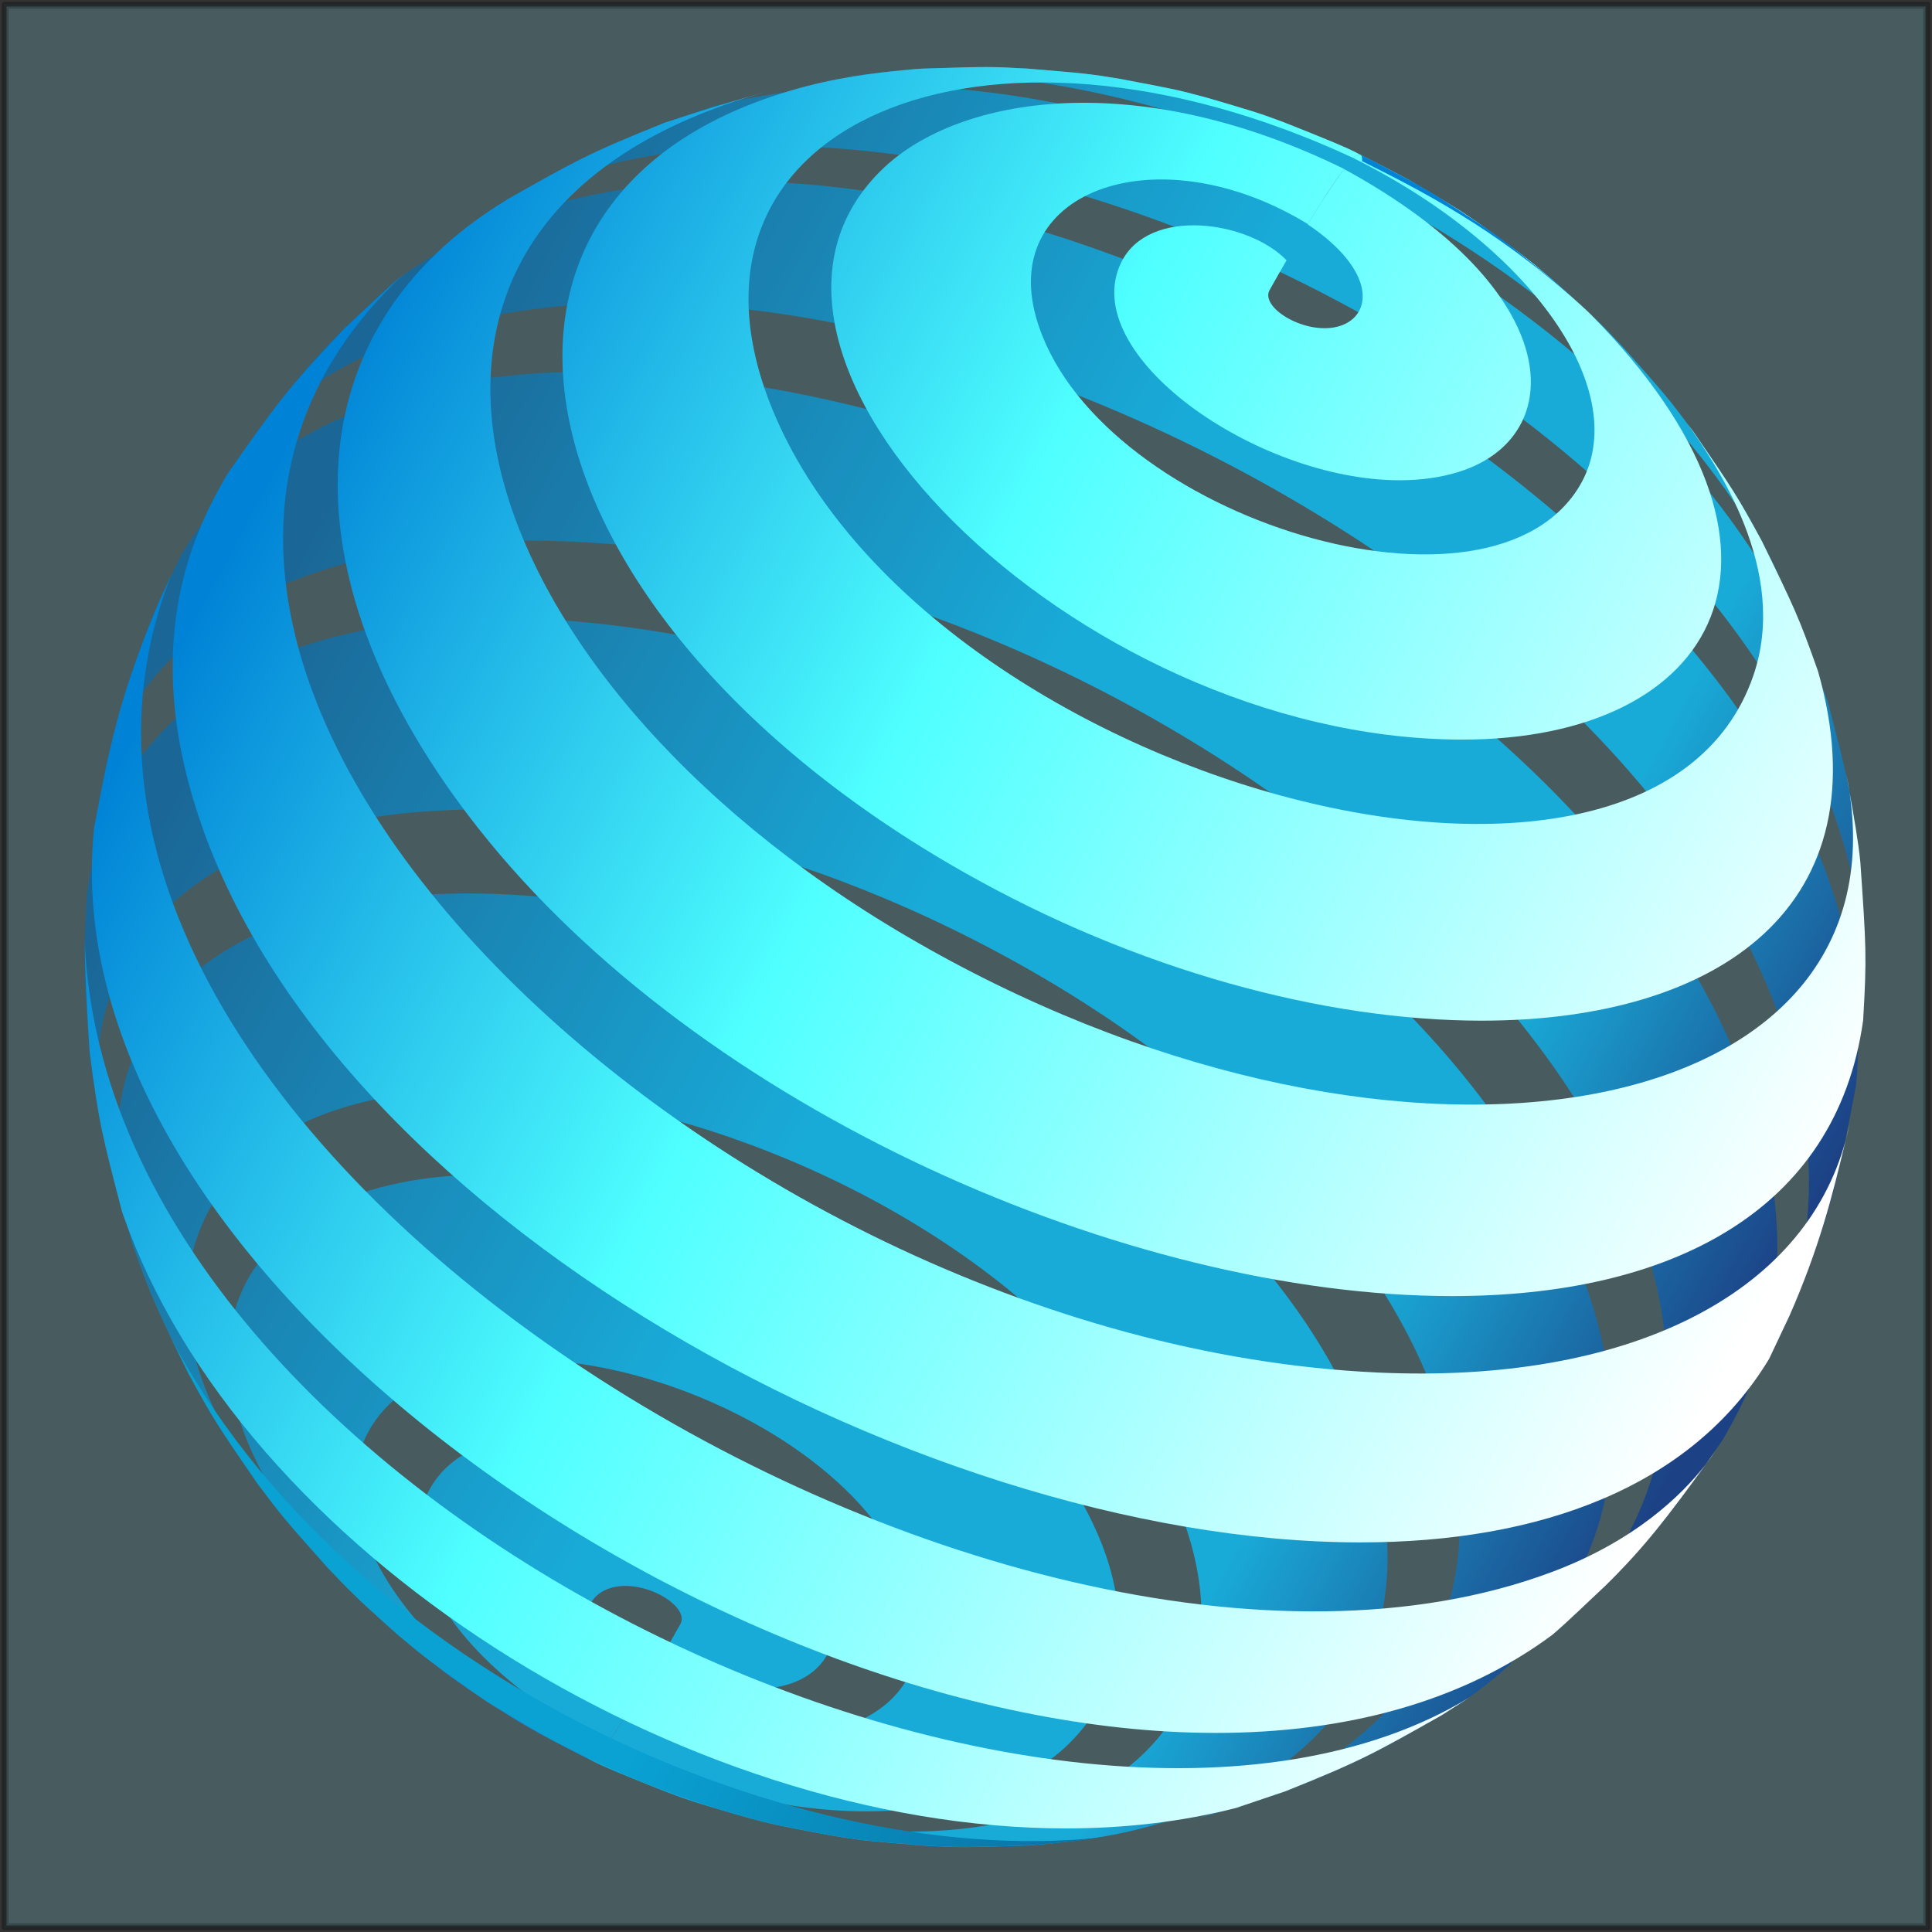 <?xml version="1.0" encoding="UTF-8" standalone="no"?>
<!-- Created with Inkscape (http://www.inkscape.org/) -->

<svg
   xmlns:dc="http://purl.org/dc/elements/1.1/"
   xmlns:cc="http://creativecommons.org/ns#"
   xmlns:rdf="http://www.w3.org/1999/02/22-rdf-syntax-ns#"
   xmlns:svg="http://www.w3.org/2000/svg"
   xmlns="http://www.w3.org/2000/svg"
   xmlns:xlink="http://www.w3.org/1999/xlink"
   xmlns:sodipodi="http://sodipodi.sourceforge.net/DTD/sodipodi-0.dtd"
   xmlns:inkscape="http://www.inkscape.org/namespaces/inkscape"
   width="512"
   height="512"
   viewBox="0 0 512 512"
   id="svg2"
   version="1.1"
   inkscape:version="0.92.2 2405546, 2018-03-11"
   sodipodi:docname="3D_Ball-4.svg">
  <rect x="0" y="0" width="512" height="512" fill="#333333" stroke="none"/>
  <defs
     id="defs4">
    <radialGradient
       fx="0"
       fy="0"
       cx="0"
       cy="0"
       r="1"
       gradientUnits="userSpaceOnUse"
       gradientTransform="matrix(327.031,0,0,327.031,157.016,705.674)"
       spreadMethod="pad"
       id="radialGradient11814">
      <stop
         style="stop-opacity:1;stop-color:#ffffff"
         offset="0"
         id="stop11806" />
      <stop
         style="stop-opacity:1;stop-color:#4fffff"
         offset="0.598"
         id="stop11808" />
      <stop
         style="stop-opacity:1;stop-color:#0083d6"
         offset="0.995"
         id="stop11810" />
      <stop
         style="stop-opacity:1;stop-color:#0083d6"
         offset="1"
         id="stop11812" />
    </radialGradient>
    <linearGradient
       x1="0"
       y1="0"
       x2="1"
       y2="0"
       gradientUnits="userSpaceOnUse"
       gradientTransform="matrix(-401.479,210.642,-210.642,-401.479,304.133,501.688)"
       spreadMethod="pad"
       id="linearGradient11790">
      <stop
         style="stop-opacity:1;stop-color:#0a5488"
         offset="0"
         id="stop11780" />
      <stop
         style="stop-opacity:1;stop-color:#0a5488"
         offset="0.037"
         id="stop11782" />
      <stop
         style="stop-opacity:1;stop-color:#09a2d3"
         offset="0.461"
         id="stop11784" />
      <stop
         style="stop-opacity:1;stop-color:#09a2d3"
         offset="0.793"
         id="stop11786" />
      <stop
         style="stop-opacity:1;stop-color:#0c2b75"
         offset="1"
         id="stop11788" />
    </linearGradient>
    <linearGradient
       x1="0"
       y1="0"
       x2="1"
       y2="0"
       gradientUnits="userSpaceOnUse"
       gradientTransform="matrix(-401.474,210.639,-210.639,-401.474,326.071,543.499)"
       spreadMethod="pad"
       id="linearGradient11764">
      <stop
         style="stop-opacity:1;stop-color:#0a5488"
         offset="0"
         id="stop11754" />
      <stop
         style="stop-opacity:1;stop-color:#0a5488"
         offset="0.037"
         id="stop11756" />
      <stop
         style="stop-opacity:1;stop-color:#09a2d3"
         offset="0.461"
         id="stop11758" />
      <stop
         style="stop-opacity:1;stop-color:#09a2d3"
         offset="0.793"
         id="stop11760" />
      <stop
         style="stop-opacity:1;stop-color:#0c2b75"
         offset="1"
         id="stop11762" />
    </linearGradient>
    <linearGradient
       x1="0"
       y1="0"
       x2="1"
       y2="0"
       gradientUnits="userSpaceOnUse"
       gradientTransform="matrix(-401.468,210.636,-210.636,-401.468,357.325,603.062)"
       spreadMethod="pad"
       id="linearGradient11738">
      <stop
         style="stop-opacity:1;stop-color:#0a5488"
         offset="0"
         id="stop11728" />
      <stop
         style="stop-opacity:1;stop-color:#0a5488"
         offset="0.037"
         id="stop11730" />
      <stop
         style="stop-opacity:1;stop-color:#09a2d3"
         offset="0.461"
         id="stop11732" />
      <stop
         style="stop-opacity:1;stop-color:#09a2d3"
         offset="0.793"
         id="stop11734" />
      <stop
         style="stop-opacity:1;stop-color:#0c2b75"
         offset="1"
         id="stop11736" />
    </linearGradient>
    <linearGradient
       x1="0"
       y1="0"
       x2="1"
       y2="0"
       gradientUnits="userSpaceOnUse"
       gradientTransform="matrix(-401.469,210.636,-210.636,-401.469,393.916,672.82)"
       spreadMethod="pad"
       id="linearGradient11712">
      <stop
         style="stop-opacity:1;stop-color:#0a5488"
         offset="0"
         id="stop11702" />
      <stop
         style="stop-opacity:1;stop-color:#0a5488"
         offset="0.037"
         id="stop11704" />
      <stop
         style="stop-opacity:1;stop-color:#09a2d3"
         offset="0.461"
         id="stop11706" />
      <stop
         style="stop-opacity:1;stop-color:#09a2d3"
         offset="0.793"
         id="stop11708" />
      <stop
         style="stop-opacity:1;stop-color:#0c2b75"
         offset="1"
         id="stop11710" />
    </linearGradient>
    <linearGradient
       x1="0"
       y1="0"
       x2="1"
       y2="0"
       gradientUnits="userSpaceOnUse"
       gradientTransform="matrix(-401.466,210.635,-210.635,-401.466,430.641,742.818)"
       spreadMethod="pad"
       id="linearGradient11686">
      <stop
         style="stop-opacity:1;stop-color:#0a5488"
         offset="0"
         id="stop11676" />
      <stop
         style="stop-opacity:1;stop-color:#0a5488"
         offset="0.037"
         id="stop11678" />
      <stop
         style="stop-opacity:1;stop-color:#09a2d3"
         offset="0.461"
         id="stop11680" />
      <stop
         style="stop-opacity:1;stop-color:#09a2d3"
         offset="0.793"
         id="stop11682" />
      <stop
         style="stop-opacity:1;stop-color:#0c2b75"
         offset="1"
         id="stop11684" />
    </linearGradient>
    <linearGradient
       x1="0"
       y1="0"
       x2="1"
       y2="0"
       gradientUnits="userSpaceOnUse"
       gradientTransform="matrix(-401.465,210.634,-210.634,-401.465,461.396,801.437)"
       spreadMethod="pad"
       id="linearGradient11660">
      <stop
         style="stop-opacity:1;stop-color:#0a5488"
         offset="0"
         id="stop11650" />
      <stop
         style="stop-opacity:1;stop-color:#0a5488"
         offset="0.037"
         id="stop11652" />
      <stop
         style="stop-opacity:1;stop-color:#09a2d3"
         offset="0.461"
         id="stop11654" />
      <stop
         style="stop-opacity:1;stop-color:#09a2d3"
         offset="0.793"
         id="stop11656" />
      <stop
         style="stop-opacity:1;stop-color:#0c2b75"
         offset="1"
         id="stop11658" />
    </linearGradient>
    <linearGradient
       x1="0"
       y1="0"
       x2="1"
       y2="0"
       gradientUnits="userSpaceOnUse"
       gradientTransform="matrix(-401.479,210.642,-210.642,-401.479,478.279,833.598)"
       spreadMethod="pad"
       id="linearGradient11634">
      <stop
         style="stop-opacity:1;stop-color:#0a5488"
         offset="0"
         id="stop11624" />
      <stop
         style="stop-opacity:1;stop-color:#0a5488"
         offset="0.037"
         id="stop11626" />
      <stop
         style="stop-opacity:1;stop-color:#09a2d3"
         offset="0.461"
         id="stop11628" />
      <stop
         style="stop-opacity:1;stop-color:#09a2d3"
         offset="0.793"
         id="stop11630" />
      <stop
         style="stop-opacity:1;stop-color:#0c2b75"
         offset="1"
         id="stop11632" />
    </linearGradient>
    <linearGradient
       x1="0"
       y1="0"
       x2="1"
       y2="0"
       gradientUnits="userSpaceOnUse"
       gradientTransform="matrix(-401.482,210.643,-210.643,-401.482,491.807,859.379)"
       spreadMethod="pad"
       id="linearGradient11608">
      <stop
         style="stop-opacity:1;stop-color:#0a5488"
         offset="0"
         id="stop11598" />
      <stop
         style="stop-opacity:1;stop-color:#0a5488"
         offset="0.037"
         id="stop11600" />
      <stop
         style="stop-opacity:1;stop-color:#09a2d3"
         offset="0.461"
         id="stop11602" />
      <stop
         style="stop-opacity:1;stop-color:#09a2d3"
         offset="0.793"
         id="stop11604" />
      <stop
         style="stop-opacity:1;stop-color:#0c2b75"
         offset="1"
         id="stop11606" />
    </linearGradient>
    <linearGradient
       inkscape:collect="always"
       xlink:href="#linearGradient11608"
       id="linearGradient1345"
       gradientUnits="userSpaceOnUse"
       gradientTransform="matrix(-401.482,210.643,-210.643,-401.482,491.807,859.379)"
       x1="0"
       y1="0"
       x2="1"
       y2="0"
       spreadMethod="pad" />
    <linearGradient
       inkscape:collect="always"
       xlink:href="#linearGradient11634"
       id="linearGradient1347"
       gradientUnits="userSpaceOnUse"
       gradientTransform="matrix(-401.479,210.642,-210.642,-401.479,478.279,833.598)"
       x1="0"
       y1="0"
       x2="1"
       y2="0"
       spreadMethod="pad" />
    <linearGradient
       inkscape:collect="always"
       xlink:href="#linearGradient11660"
       id="linearGradient1349"
       gradientUnits="userSpaceOnUse"
       gradientTransform="matrix(-401.465,210.634,-210.634,-401.465,461.396,801.437)"
       x1="0"
       y1="0"
       x2="1"
       y2="0"
       spreadMethod="pad" />
    <linearGradient
       inkscape:collect="always"
       xlink:href="#linearGradient11686"
       id="linearGradient1351"
       gradientUnits="userSpaceOnUse"
       gradientTransform="matrix(-401.466,210.635,-210.635,-401.466,430.641,742.818)"
       x1="0"
       y1="0"
       x2="1"
       y2="0"
       spreadMethod="pad" />
    <linearGradient
       inkscape:collect="always"
       xlink:href="#linearGradient11712"
       id="linearGradient1353"
       gradientUnits="userSpaceOnUse"
       gradientTransform="matrix(-401.469,210.636,-210.636,-401.469,393.916,672.82)"
       x1="0"
       y1="0"
       x2="1"
       y2="0"
       spreadMethod="pad" />
    <linearGradient
       inkscape:collect="always"
       xlink:href="#linearGradient11738"
       id="linearGradient1355"
       gradientUnits="userSpaceOnUse"
       gradientTransform="matrix(-401.468,210.636,-210.636,-401.468,357.325,603.062)"
       x1="0"
       y1="0"
       x2="1"
       y2="0"
       spreadMethod="pad" />
    <linearGradient
       inkscape:collect="always"
       xlink:href="#linearGradient11764"
       id="linearGradient1357"
       gradientUnits="userSpaceOnUse"
       gradientTransform="matrix(-401.474,210.639,-210.639,-401.474,326.071,543.499)"
       x1="0"
       y1="0"
       x2="1"
       y2="0"
       spreadMethod="pad" />
    <linearGradient
       inkscape:collect="always"
       xlink:href="#linearGradient11790"
       id="linearGradient1359"
       gradientUnits="userSpaceOnUse"
       gradientTransform="matrix(-401.479,210.642,-210.642,-401.479,304.133,501.688)"
       x1="0"
       y1="0"
       x2="1"
       y2="0"
       spreadMethod="pad" />
    <radialGradient
       inkscape:collect="always"
       xlink:href="#radialGradient11814"
       id="radialGradient1361"
       gradientUnits="userSpaceOnUse"
       gradientTransform="matrix(327.031,0,0,327.031,157.016,705.674)"
       cx="0"
       cy="0"
       fx="0"
       fy="0"
       r="1"
       spreadMethod="pad" />
    <linearGradient
       inkscape:collect="always"
       xlink:href="#radialGradient11814"
       id="linearGradient1363"
       gradientUnits="userSpaceOnUse"
       gradientTransform="matrix(-401.482,210.643,-210.643,-401.482,491.807,859.379)"
       x1="0"
       y1="0"
       x2="1"
       y2="0"
       spreadMethod="pad" />
    <linearGradient
       inkscape:collect="always"
       xlink:href="#radialGradient11814"
       id="linearGradient1365"
       gradientUnits="userSpaceOnUse"
       gradientTransform="matrix(-401.479,210.642,-210.642,-401.479,478.279,833.598)"
       x1="0"
       y1="0"
       x2="1"
       y2="0"
       spreadMethod="pad" />
    <linearGradient
       inkscape:collect="always"
       xlink:href="#radialGradient11814"
       id="linearGradient1367"
       gradientUnits="userSpaceOnUse"
       gradientTransform="matrix(-401.465,210.634,-210.634,-401.465,461.396,801.437)"
       x1="0"
       y1="0"
       x2="1"
       y2="0"
       spreadMethod="pad" />
    <linearGradient
       inkscape:collect="always"
       xlink:href="#radialGradient11814"
       id="linearGradient1369"
       gradientUnits="userSpaceOnUse"
       gradientTransform="matrix(-401.466,210.635,-210.635,-401.466,430.641,742.818)"
       x1="0"
       y1="0"
       x2="1"
       y2="0"
       spreadMethod="pad" />
    <linearGradient
       inkscape:collect="always"
       xlink:href="#radialGradient11814"
       id="linearGradient1371"
       gradientUnits="userSpaceOnUse"
       gradientTransform="matrix(-401.469,210.636,-210.636,-401.469,393.916,672.82)"
       x1="0"
       y1="0"
       x2="1"
       y2="0"
       spreadMethod="pad" />
    <linearGradient
       inkscape:collect="always"
       xlink:href="#radialGradient11814"
       id="linearGradient1373"
       gradientUnits="userSpaceOnUse"
       gradientTransform="matrix(-401.468,210.636,-210.636,-401.468,357.325,603.062)"
       x1="0"
       y1="0"
       x2="1"
       y2="0"
       spreadMethod="pad" />
    <linearGradient
       inkscape:collect="always"
       xlink:href="#radialGradient11814"
       id="linearGradient1375"
       gradientUnits="userSpaceOnUse"
       gradientTransform="matrix(-401.474,210.639,-210.639,-401.474,326.071,543.499)"
       x1="0"
       y1="0"
       x2="1"
       y2="0"
       spreadMethod="pad" />
    <linearGradient
       inkscape:collect="always"
       xlink:href="#linearGradient11790"
       id="linearGradient1377"
       gradientUnits="userSpaceOnUse"
       gradientTransform="matrix(-401.479,210.642,-210.642,-401.479,304.133,501.688)"
       x1="0"
       y1="0"
       x2="1"
       y2="0"
       spreadMethod="pad" />
    <radialGradient
       inkscape:collect="always"
       xlink:href="#radialGradient11814"
       id="radialGradient1379"
       gradientUnits="userSpaceOnUse"
       gradientTransform="matrix(327.031,0,0,327.031,157.016,705.674)"
       cx="0"
       cy="0"
       fx="0"
       fy="0"
       r="1"
       spreadMethod="pad" />
  </defs>
  <sodipodi:namedview
     id="base"
     pagecolor="#ffffff"
     bordercolor="#666666"
     borderopacity="1.0"
     inkscape:pageopacity="0.0"
     inkscape:pageshadow="2"
     inkscape:zoom="1.4863281"
     inkscape:cx="209.91327"
     inkscape:cy="246.15168"
     inkscape:document-units="px"
     inkscape:current-layer="g1321"
     showgrid="false"
     units="px"
     inkscape:showpageshadow="false"
     inkscape:window-width="1920"
     inkscape:window-height="994"
     inkscape:window-x="0"
     inkscape:window-y="21"
     inkscape:window-maximized="1" />
  <g
     inkscape:label="Livello 1"
     inkscape:groupmode="layer"
     id="layer1"
     transform="translate(0,-540.362)">
    <g
       transform="matrix(-1,0,0,1,459.858,-0.336)"
       id="g1343">
      <rect
         style="opacity:1;fill:#90eaff;fill-opacity:0.121;stroke:#050505;stroke-width:1.217;stroke-linecap:round;stroke-linejoin:round;stroke-miterlimit:4;stroke-dasharray:none;stroke-opacity:0.317;paint-order:stroke markers fill"
         id="rect1323"
         width="508.583"
         height="508.583"
         x="-50.434"
         y="542.407" />
      <path
         inkscape:connector-curvature="0"
         id="path1325"
         style="fill:url(#linearGradient1345);stroke:none;stroke-width:5.462"
         d="m 240.218,978.402 c 7.243,14.88 33.714,11.083 43.825,0.574 v 0 c -1.448,-2.496 -2.972,-5.173 -4.577,-8.03 v 0 c -2.294,-4.758 10.073,-12.11 18.72,-9.373 v 0 c 8.696,2.764 9.712,14.628 -8.538,26.935 v 0 c 4.086,6.746 7.292,11.613 9.636,14.65 v 0 c 59.513,-32.397 59.573,-70.99 30.589,-80.188 v 0 c -4.938,-1.568 -10.302,-2.283 -15.863,-2.283 v 0 c -38.013,-0.004 -85.601,33.441 -73.792,57.716" />
      <path
         inkscape:connector-curvature="0"
         id="path1327"
         style="fill:url(#linearGradient1347);stroke:none;stroke-width:5.462"
         d="M 329.883,851.964 C 228.009,852.499 125.376,954.482 177.351,1003.524 v 0 c 20.003,18.862 66.696,26.804 121.954,-0.34 v 0 c -2.343,-3.021 -5.539,-7.888 -9.608,-14.606 v 0 c -39.198,23.952 -81.608,9.401 -72.033,-24.701 v 0 c 14.497,-51.62 117.595,-84.656 143.279,-45.906 v 0 c 16.103,24.302 -10.439,63.806 -59.158,88.081 v 0 c 0.841,0.781 1.453,1.082 1.83,0.896 v 0 c 3.922,-1.994 9.155,-4.638 13.011,-6.763 v 0 c 12.727,-7.505 12.968,-7.642 19.14,-11.919 v 0 c 12.329,-8.98 12.574,-9.16 18.774,-14.459 v 0 c 2.977,-2.66 6.992,-6.172 9.881,-8.925 v 0 C 427.474,901.097 398.037,851.963 330.626,851.963 v 0 c -0.251,0 -0.492,0 -0.743,0" />
      <path
         inkscape:connector-curvature="0"
         id="path1329"
         style="fill:url(#linearGradient1349);stroke:none;stroke-width:5.462"
         d="M 198.283,816.95 C 77.116,885.771 54.72,998.635 156.949,1025.149 v 0 c 11.22,2.917 21.833,3.884 28.863,4.523 v 0 l 1.852,0.119 c 17.398,0.535 17.72,0.546 27.683,0 v 0 c 15.814,-1.322 16.12,-1.344 24.592,-2.731 v 0 c 14.88,-2.819 14.88,-2.819 22.379,-4.812 v 0 c 13.858,-4.053 14.137,-4.13 20.97,-6.67 v 0 c 9.576,-3.796 17.13,-6.806 20.326,-8.63 v 0 c -0.377,0.184 -0.978,-0.115 -1.808,-0.885 v 0 c -98.449,45.873 -184.809,8.543 -154.018,-66.571 v 0 c 40.444,-98.689 232.381,-150.806 259.95,-70.59 v 0 c 9.614,27.962 -10.007,56.11 -17.398,66.712 v 0 l 1.579,-2.13 c 10.226,-14.945 11.542,-16.868 18.059,-28.869 v 0 c 8.685,-17.797 9.794,-20.091 14.901,-34.517 v 0 c 17.687,-61.987 -26.056,-92.62 -89.135,-92.626 v 0 c -41.454,0 -91.249,13.224 -137.461,39.477" />
      <path
         inkscape:connector-curvature="0"
         id="path1331"
         style="fill:url(#linearGradient1351);stroke:none;stroke-width:5.462"
         d="M 69.884,828.41 C 18.586,893.456 20.329,958.098 74.314,993.08 v 0 l 3.436,2.163 c 17.939,10.138 21.669,12.252 41.443,20.178 v 0 c 8.073,2.699 18.922,6.047 27.143,8.259 v 0 C 25.911,990.255 64.989,869.323 183.141,799.973 v 0 c 126.487,-74.228 263.583,-52.346 250.107,37.942 v 0 c 1.092,-6.08 2.327,-12.957 2.857,-18.468 v 0 c 1.54,-22.243 1.737,-25.105 0.737,-41.908 v 0 c -7.167,-51.046 -51.745,-73.049 -108.904,-73.054 v 0 C 242.468,704.472 128.85,753.641 69.884,828.41 m 362.496,14.431 c 0.339,-1.66 0.628,-3.304 0.869,-4.927 v 0 c -0.306,1.721 -0.601,3.381 -0.869,4.927" />
      <path
         inkscape:connector-curvature="0"
         id="path1333"
         style="fill:url(#linearGradient1353);stroke:none;stroke-width:5.462"
         d="m -7.77,843.803 c -10.024,41.662 4.801,67.515 11.132,78.555 v 0 c 13.339,18.993 15.748,22.412 31.026,38.57 v 0 c 4.676,4.348 10.816,10.264 15.683,14.388 v 0 C -58.674,873.644 130.735,692.434 308.115,684.23 v 0 c 66.04,-3.059 113.044,20.418 124.095,61.545 v 0 c -3.54,-15.005 -7.046,-28.623 -14.929,-46.611 v 0 l -5.364,-11.329 C 391.417,653.93 351.317,639.209 303.652,639.209 v 0 C 185.053,639.205 19.558,730.327 -7.77,843.803 M 433.226,750.101 c -0.295,-1.464 -0.634,-2.906 -1.016,-4.326 v 0 c 0.333,1.426 0.672,2.868 1.016,4.326" />
      <path
         inkscape:connector-curvature="0"
         id="path1335"
         style="fill:url(#linearGradient1355);stroke:none;stroke-width:5.462"
         d="m -31.99,828.437 c 3.971,21.063 6.593,34.987 17.66,61.059 v 0 l 2.939,6.386 C -70.67,747.348 208.355,576.73 354.311,631.348 v 0 c 21.866,8.177 34.337,20.222 40.782,28.486 v 0 c -9.789,-13.492 -15.945,-21.664 -26.52,-32.081 v 0 c -4.217,-3.922 -9.696,-9.286 -14.071,-13.028 v 0 c -24.302,-18.042 -55.307,-26.001 -89.119,-26.006 v 0 C 132.581,588.703 -43.953,711.422 -31.99,828.437 M 397.775,663.533 c -0.743,-1.114 -1.633,-2.354 -2.682,-3.698 v 0 c 0.863,1.191 1.753,2.42 2.682,3.698" />
      <path
         inkscape:connector-curvature="0"
         id="path1337"
         style="fill:url(#linearGradient1357);stroke:none;stroke-width:5.462"
         d="m -24.578,726.886 c -5.249,20.14 -6.2,23.772 -8.565,42.355 v 0 c -0.601,8.734 -1.256,20.397 -1.311,29.148 v 0 C -28.117,649.107 224.224,532.413 332.51,598.115 v 0 l -7.292,-4.676 C 307.285,583.307 303.549,581.193 283.769,573.267 v 0 l -13.11,-4.43 c -14.372,-3.682 -29.546,-5.419 -45.114,-5.419 v 0 C 124.584,563.414 6.531,636.472 -24.578,726.886" />
      <path
         inkscape:connector-curvature="0"
         id="path1339"
         style="fill:url(#linearGradient1359);stroke:none;stroke-width:5.462"
         d="m 187.615,558.895 c -15.83,1.333 -16.125,1.355 -24.586,2.731 v 0 c -14.639,2.769 -14.929,2.824 -22.379,4.823 v 0 l -3.605,0.989 c -15.306,4.763 -47.173,14.65 -82.936,42.727 v 0 l -5.686,4.698 C 36.492,625.591 36.033,626.022 29.708,632.725 v 0 c -11.253,12.651 -12.165,13.694 -18.66,22.489 v 0 c -10.231,14.945 -11.542,16.852 -18.059,28.869 v 0 l -5.555,11.171 C 34.87,603.015 156.452,551.106 237.448,561.32 v 0 c -6.997,-0.94 -15.535,-2.048 -22.15,-2.425 v 0 c -8.734,-0.268 -13.17,-0.404 -16.682,-0.404 v 0 c -3.48,0 -6.047,0.131 -11.001,0.404 m 52.346,2.764 c -0.83,-0.12 -1.671,-0.229 -2.513,-0.339 v 0 c 0.863,0.115 1.704,0.229 2.513,0.339" />
      <path
         inkscape:connector-curvature="0"
         id="path1341"
         style="fill:url(#radialGradient1361);stroke:none;stroke-width:5.462"
         d="m 361.046,967.975 c 1.12,-1.005 2.245,-2.038 3.376,-3.092 v 0 c -1.038,0.945 -2.185,2.005 -3.376,3.092 m -56.978,37.27 c 0.038,0.967 -0.109,1.535 -0.453,1.704 v 0 c 3.955,-1.928 9.122,-4.692 13.011,-6.763 v 0 c 6.642,-3.704 6.642,-3.704 19.14,-11.919 v 0 c 6.659,-4.621 6.659,-4.621 18.774,-14.459 v 0 c 1.972,-1.688 4.304,-3.813 6.506,-5.834 v 0 c -22.074,19.817 -42.142,29.846 -56.978,37.27" />
    </g>
    <g
       id="g1321"
       transform="matrix(1,0,0,-1,56.907,1588.323)">
      <rect
         y="537.071"
         x="-55.797"
         height="509.78"
         width="509.78"
         id="rect293"
         style="opacity:1;fill:#90eaff;fill-opacity:0.121;stroke:#050505;stroke-width:1.22;stroke-linecap:round;stroke-linejoin:round;stroke-miterlimit:4;stroke-dasharray:none;stroke-opacity:0.317;paint-order:stroke markers fill" />
      <path
         d="m 240.218,978.402 c 7.243,14.88 33.714,11.083 43.825,0.574 v 0 c -1.448,-2.496 -2.972,-5.173 -4.577,-8.03 v 0 c -2.294,-4.758 10.073,-12.11 18.72,-9.373 v 0 c 8.696,2.764 9.712,14.628 -8.538,26.935 v 0 c 4.086,6.746 7.292,11.613 9.636,14.65 v 0 c 59.513,-32.397 59.573,-70.99 30.589,-80.188 v 0 c -4.938,-1.568 -10.302,-2.283 -15.863,-2.283 v 0 c -38.013,-0.004 -85.601,33.441 -73.792,57.716"
         style="fill:url(#linearGradient1363);stroke:none;stroke-width:5.462;fill-opacity:1.0"
         id="path11610"
         inkscape:connector-curvature="0" />
      <path
         d="M 329.883,851.964 C 228.009,852.499 125.376,954.482 177.351,1003.524 v 0 c 20.003,18.862 66.696,26.804 121.954,-0.34 v 0 c -2.343,-3.021 -5.539,-7.888 -9.608,-14.606 v 0 c -39.198,23.952 -81.608,9.401 -72.033,-24.701 v 0 c 14.497,-51.62 117.595,-84.656 143.279,-45.906 v 0 c 16.103,24.302 -10.439,63.806 -59.158,88.081 v 0 c 0.841,0.781 1.453,1.082 1.83,0.896 v 0 c 3.922,-1.994 9.155,-4.638 13.011,-6.763 v 0 c 12.727,-7.505 12.968,-7.642 19.14,-11.919 v 0 c 12.329,-8.98 12.574,-9.16 18.774,-14.459 v 0 c 2.977,-2.66 6.992,-6.172 9.881,-8.925 v 0 C 427.474,901.097 398.037,851.963 330.626,851.963 v 0 c -0.251,0 -0.492,0 -0.743,0"
         style="fill:url(#linearGradient1365);stroke:none;stroke-width:5.462;fill-opacity:1.0"
         id="path11636"
         inkscape:connector-curvature="0" />
      <path
         d="M 198.283,816.95 C 77.116,885.771 54.72,998.635 156.949,1025.149 v 0 c 11.22,2.917 21.833,3.884 28.863,4.523 v 0 l 1.852,0.119 c 17.398,0.535 17.72,0.546 27.683,0 v 0 c 15.814,-1.322 16.12,-1.344 24.592,-2.731 v 0 c 14.88,-2.819 14.88,-2.819 22.379,-4.812 v 0 c 13.858,-4.053 14.137,-4.13 20.97,-6.67 v 0 c 9.576,-3.796 17.13,-6.806 20.326,-8.63 v 0 c -0.377,0.184 -0.978,-0.115 -1.808,-0.885 v 0 c -98.449,45.873 -184.809,8.543 -154.018,-66.571 v 0 c 40.444,-98.689 232.381,-150.806 259.95,-70.59 v 0 c 9.614,27.962 -10.007,56.11 -17.398,66.712 v 0 l 1.579,-2.13 c 10.226,-14.945 11.542,-16.868 18.059,-28.869 v 0 c 8.685,-17.797 9.794,-20.091 14.901,-34.517 v 0 c 17.687,-61.987 -26.056,-92.62 -89.135,-92.626 v 0 c -41.454,0 -91.249,13.224 -137.461,39.477"
         style="fill:url(#linearGradient1367);stroke:none;stroke-width:5.462;fill-opacity:1.0"
         id="path11662"
         inkscape:connector-curvature="0" />
      <path
         d="M 69.884,828.41 C 18.586,893.456 20.329,958.098 74.314,993.08 v 0 l 3.436,2.163 c 17.939,10.138 21.669,12.252 41.443,20.178 v 0 c 8.073,2.699 18.922,6.047 27.143,8.259 v 0 C 25.911,990.255 64.989,869.323 183.141,799.973 v 0 c 126.487,-74.228 263.583,-52.346 250.107,37.942 v 0 c 1.092,-6.08 2.327,-12.957 2.857,-18.468 v 0 c 1.54,-22.243 1.737,-25.105 0.737,-41.908 v 0 c -7.167,-51.046 -51.745,-73.049 -108.904,-73.054 v 0 C 242.468,704.472 128.85,753.641 69.884,828.41 m 362.496,14.431 c 0.339,-1.66 0.628,-3.304 0.869,-4.927 v 0 c -0.306,1.721 -0.601,3.381 -0.869,4.927"
         style="fill:url(#linearGradient1369);stroke:none;stroke-width:5.462;fill-opacity:1.0"
         id="path11688"
         inkscape:connector-curvature="0" />
      <path
         d="m -7.77,843.803 c -10.024,41.662 4.801,67.515 11.132,78.555 v 0 c 13.339,18.993 15.748,22.412 31.026,38.57 v 0 c 4.676,4.348 10.816,10.264 15.683,14.388 v 0 C -58.674,873.644 130.735,692.434 308.115,684.23 v 0 c 66.04,-3.059 113.044,20.418 124.095,61.545 v 0 c -3.54,-15.005 -7.046,-28.623 -14.929,-46.611 v 0 l -5.364,-11.329 C 391.417,653.93 351.317,639.209 303.652,639.209 v 0 C 185.053,639.205 19.558,730.327 -7.77,843.803 M 433.226,750.101 c -0.295,-1.464 -0.634,-2.906 -1.016,-4.326 v 0 c 0.333,1.426 0.672,2.868 1.016,4.326"
         style="fill:url(#linearGradient1371);stroke:none;stroke-width:5.462;fill-opacity:1.0"
         id="path11714"
         inkscape:connector-curvature="0" />
      <path
         d="m -31.99,828.437 c 3.971,21.063 6.593,34.987 17.66,61.059 v 0 l 2.939,6.386 C -70.67,747.348 208.355,576.73 354.311,631.348 v 0 c 21.866,8.177 34.337,20.222 40.782,28.486 v 0 c -9.789,-13.492 -15.945,-21.664 -26.52,-32.081 v 0 c -4.217,-3.922 -9.696,-9.286 -14.071,-13.028 v 0 c -24.302,-18.042 -55.307,-26.001 -89.119,-26.006 v 0 C 132.581,588.703 -43.953,711.422 -31.99,828.437 M 397.775,663.533 c -0.743,-1.114 -1.633,-2.354 -2.682,-3.698 v 0 c 0.863,1.191 1.753,2.42 2.682,3.698"
         style="fill:url(#linearGradient1373);stroke:none;stroke-width:5.462;fill-opacity:1.0"
         id="path11740"
         inkscape:connector-curvature="0" />
      <path
         d="m -24.578,726.886 c -5.249,20.14 -6.2,23.772 -8.565,42.355 v 0 c -0.601,8.734 -1.256,20.397 -1.311,29.148 v 0 C -28.117,649.107 224.224,532.413 332.51,598.115 v 0 l -7.292,-4.676 C 307.285,583.307 303.549,581.193 283.769,573.267 v 0 l -13.11,-4.43 c -14.372,-3.682 -29.546,-5.419 -45.114,-5.419 v 0 C 124.584,563.414 6.531,636.472 -24.578,726.886"
         style="fill:url(#linearGradient1375);stroke:none;stroke-width:5.462;fill-opacity:1.0"
         id="path11766"
         inkscape:connector-curvature="0" />
      <path
         d="m 187.615,558.895 c -15.83,1.333 -16.125,1.355 -24.586,2.731 v 0 c -14.639,2.769 -14.929,2.824 -22.379,4.823 v 0 l -3.605,0.989 c -15.306,4.763 -47.173,14.65 -82.936,42.727 v 0 l -5.686,4.698 C 36.492,625.591 36.033,626.022 29.708,632.725 v 0 c -11.253,12.651 -12.165,13.694 -18.66,22.489 v 0 c -10.231,14.945 -11.542,16.852 -18.059,28.869 v 0 l -5.555,11.171 C 34.87,603.015 156.452,551.106 237.448,561.32 v 0 c -6.997,-0.94 -15.535,-2.048 -22.15,-2.425 v 0 c -8.734,-0.268 -13.17,-0.404 -16.682,-0.404 v 0 c -3.48,0 -6.047,0.131 -11.001,0.404 m 52.346,2.764 c -0.83,-0.12 -1.671,-0.229 -2.513,-0.339 v 0 c 0.863,0.115 1.704,0.229 2.513,0.339"
         style="fill:url(#linearGradient1377);stroke:none;stroke-width:5.462"
         id="path11792"
         inkscape:connector-curvature="0" />
      <path
         d="m 361.046,967.975 c 1.12,-1.005 2.245,-2.038 3.376,-3.092 v 0 c -1.038,0.945 -2.185,2.005 -3.376,3.092 m -56.978,37.27 c 0.038,0.967 -0.109,1.535 -0.453,1.704 v 0 c 3.955,-1.928 9.122,-4.692 13.011,-6.763 v 0 c 6.642,-3.704 6.642,-3.704 19.14,-11.919 v 0 c 6.659,-4.621 6.659,-4.621 18.774,-14.459 v 0 c 1.972,-1.688 4.304,-3.813 6.506,-5.834 v 0 c -22.074,19.817 -42.142,29.846 -56.978,37.27"
         style="fill:url(#radialGradient1379);stroke:none;stroke-width:5.462"
         id="path11816"
         inkscape:connector-curvature="0" />
    </g>
  </g>
</svg>
